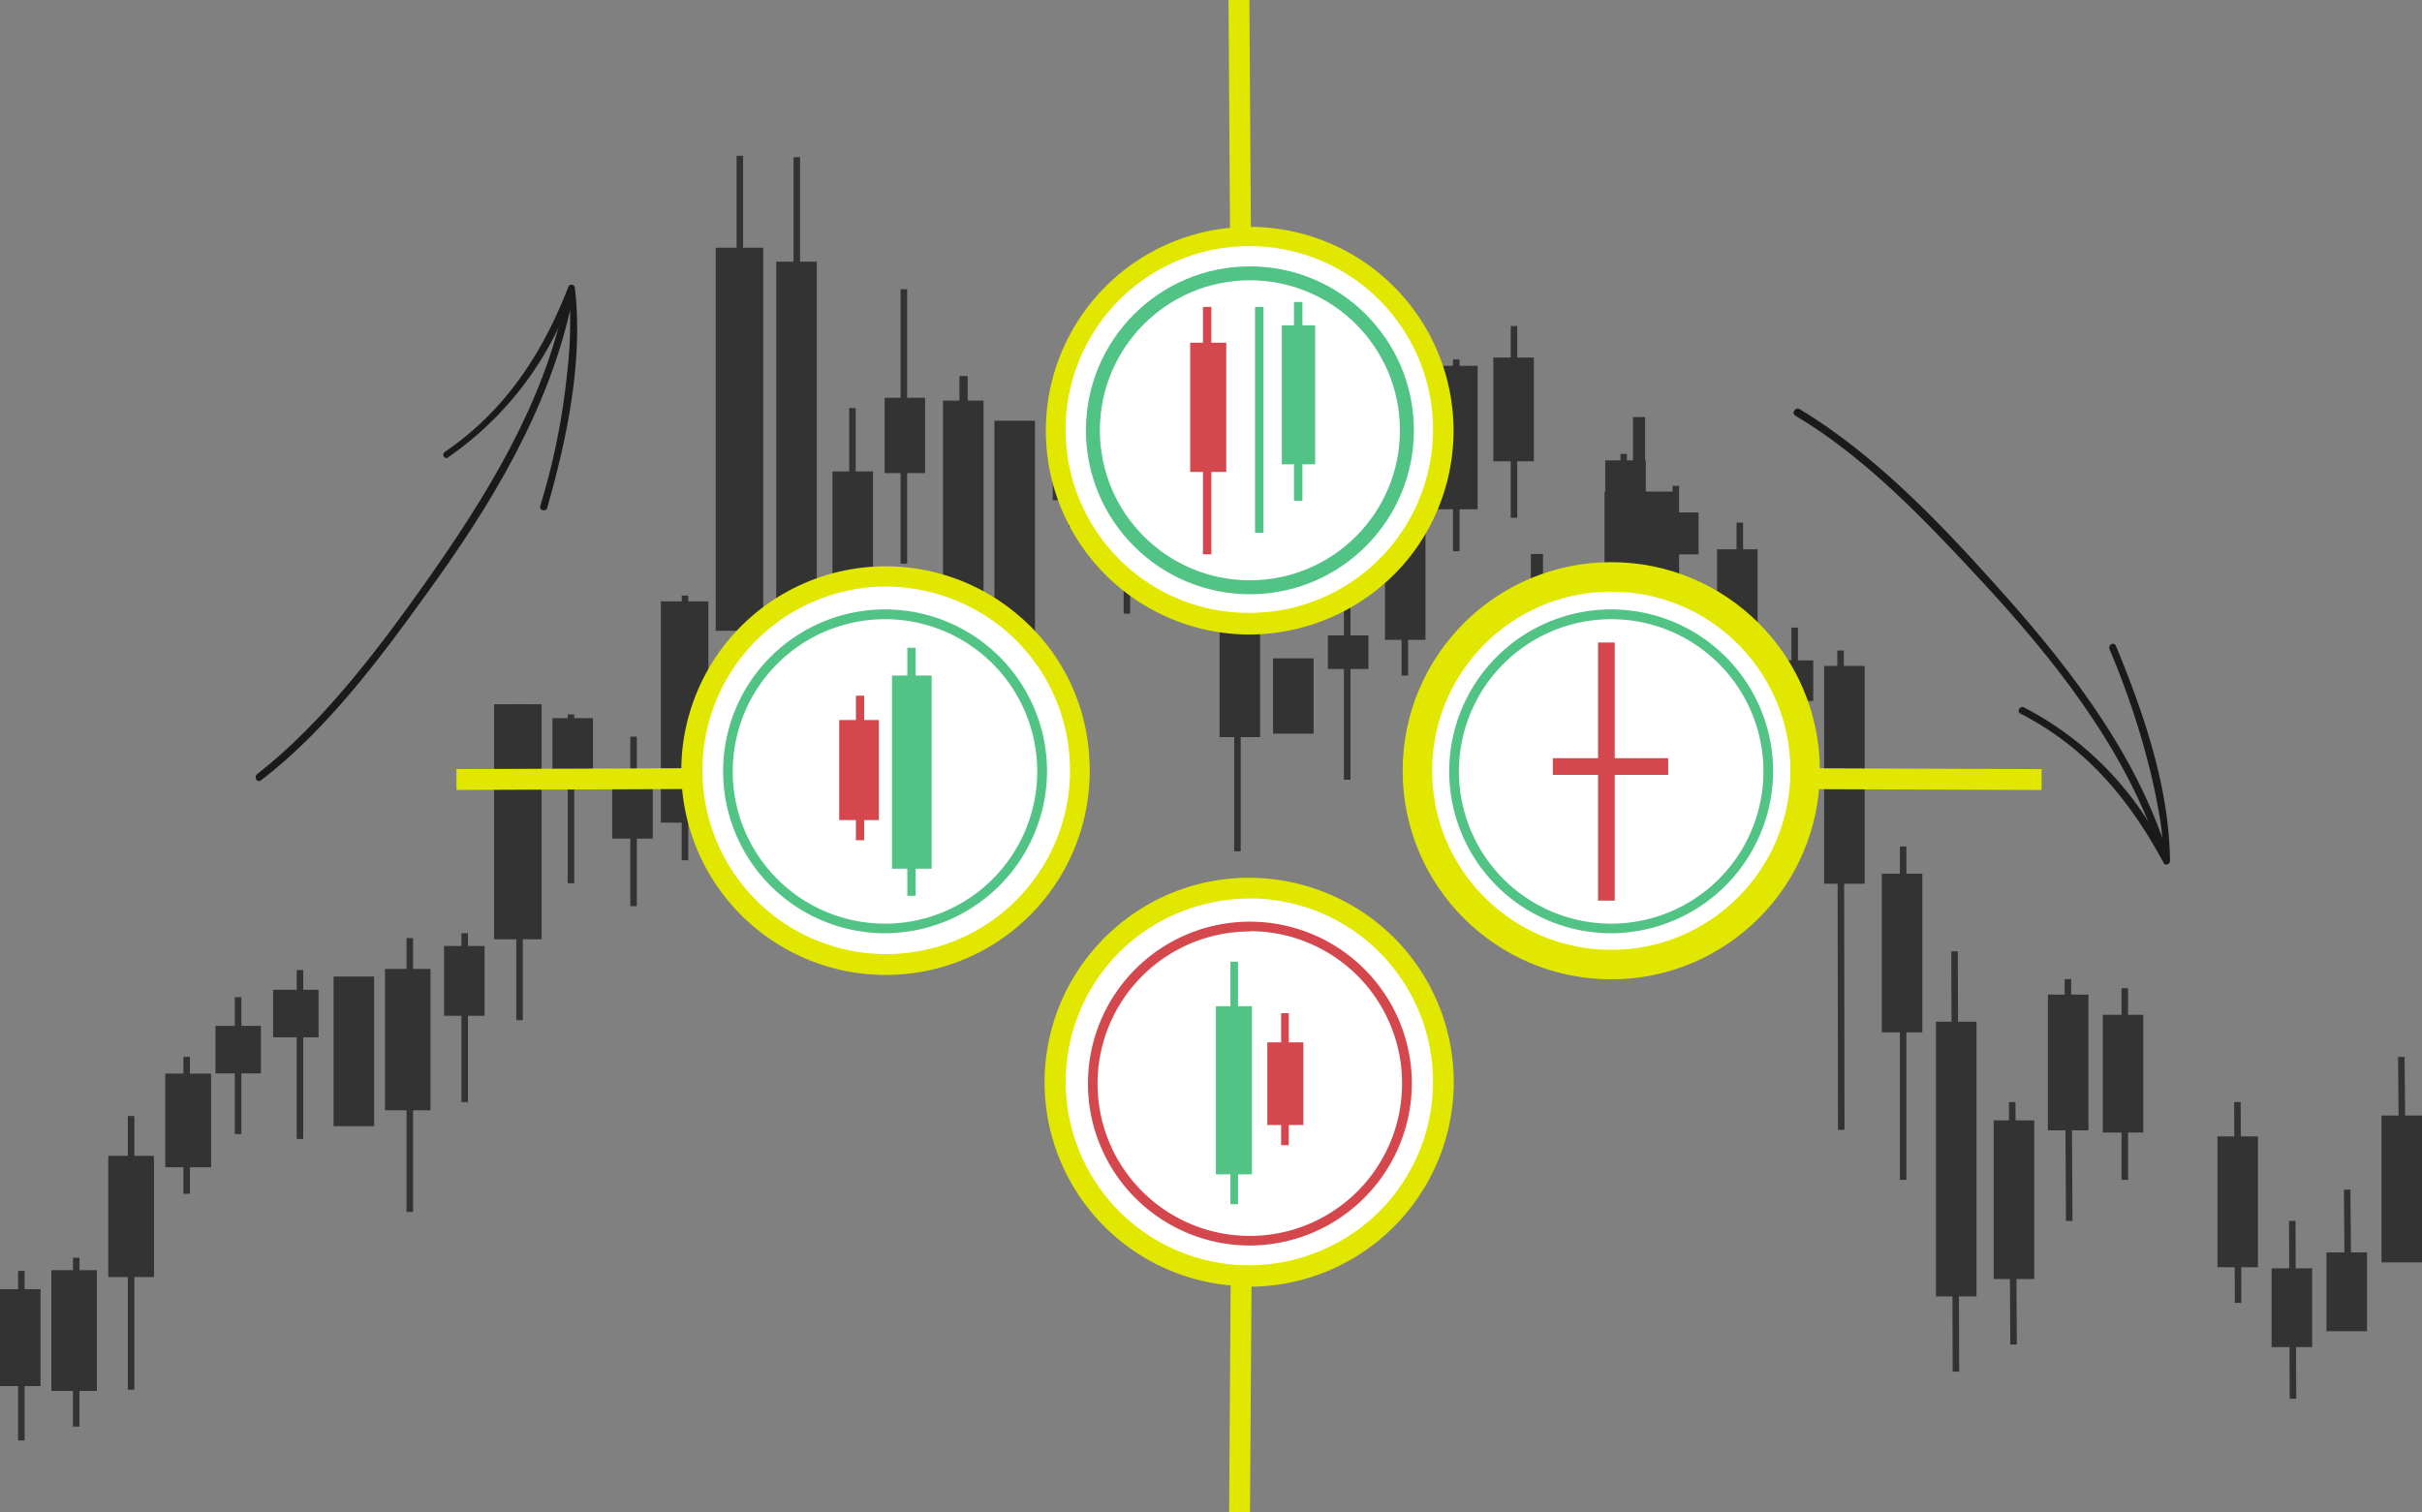 <svg xmlns="http://www.w3.org/2000/svg" viewBox="0 0 244.97 152.97"><rect x="0" y="0" width="244.97" height="152.97" fill="#808080" stroke="none"/><defs><style>.cls-1{fill:#333;}.cls-1,.cls-2,.cls-3,.cls-4{stroke:#333;}.cls-1,.cls-11,.cls-12,.cls-13,.cls-2,.cls-3,.cls-4,.cls-8{stroke-miterlimit:10;}.cls-1,.cls-2{stroke-width:0.66px;}.cls-11,.cls-2,.cls-3,.cls-4,.cls-8,.cls-9{fill:none;}.cls-3{stroke-width:0.84px;}.cls-4{stroke-width:1.23px;}.cls-13,.cls-5{fill:#51c385;}.cls-6{fill:#fff;}.cls-12,.cls-7{fill:#d4474c;}.cls-8{stroke:#e2e700;stroke-width:2.98px;}.cls-10{fill:#e2e700;}.cls-11,.cls-13{stroke:#51c385;}.cls-11{stroke-width:1.41px;}.cls-12{stroke:#d4474c;}.cls-12,.cls-13{stroke-width:0.36px;}.cls-14{fill:#1a1a1a;}</style></defs><title>Ресурс 1</title><g id="Слой_2" data-name="Слой 2"><g id="Layer_1" data-name="Layer 1"><rect class="cls-1" x="50.3" y="71.57" width="4.15" height="23.12"/><rect class="cls-1" x="67.17" y="61.17" width="4.15" height="21.72"/><rect class="cls-1" x="72.72" y="25.39" width="4.15" height="38.09"/><rect class="cls-1" x="100.91" y="42.89" width="3.44" height="30.71"/><rect class="cls-1" x="84.53" y="48.02" width="3.44" height="15.46"/><rect class="cls-1" x="89.8" y="40.57" width="3.44" height="6.96"/><rect class="cls-1" x="179.63" y="67.14" width="3.44" height="3.44"/><rect class="cls-1" x="201.98" y="113.67" width="3.44" height="15.39"/><rect class="cls-1" x="207.46" y="100.95" width="3.44" height="13.07"/><rect class="cls-1" x="241.2" y="113.18" width="3.44" height="14.2"/><rect class="cls-1" x="235.64" y="127.03" width="3.44" height="7.31"/><rect class="cls-1" x="230.09" y="128.64" width="3.44" height="7.31"/><rect class="cls-1" x="224.61" y="115.29" width="3.44" height="12.58"/><rect class="cls-1" x="213.01" y="102.99" width="3.44" height="11.25"/><rect class="cls-1" x="196.14" y="103.69" width="3.44" height="27.13"/><rect class="cls-1" x="190.66" y="88.72" width="3.44" height="15.39"/><rect class="cls-1" x="184.83" y="67.7" width="3.44" height="21.37"/><rect class="cls-1" x="174" y="55.9" width="3.44" height="14.48"/><rect class="cls-1" x="162.69" y="46.9" width="3.44" height="9.84"/><rect class="cls-1" x="34.07" y="99.12" width="3.44" height="14.48"/><rect class="cls-1" x="0.33" y="130.75" width="3.44" height="9.14"/><rect class="cls-1" x="95.71" y="40.86" width="3.44" height="32.68"/><rect class="cls-1" x="78.84" y="26.8" width="3.44" height="35.92"/><rect class="cls-1" x="112.08" y="49.22" width="3.44" height="6.4"/><rect class="cls-1" x="45.24" y="96.03" width="3.44" height="6.4"/><rect class="cls-1" x="62.25" y="78.11" width="3.44" height="6.4"/><rect class="cls-1" x="56.21" y="72.98" width="3.44" height="4.99"/><rect class="cls-1" x="106.81" y="42.26" width="3.44" height="8.01"/><rect class="cls-1" x="168.03" y="52.17" width="3.44" height="3.58"/><rect class="cls-1" x="39.27" y="98.35" width="3.94" height="13.64"/><rect class="cls-1" x="11.29" y="117.26" width="3.94" height="11.53"/><rect class="cls-1" x="17.06" y="108.96" width="3.94" height="8.79"/><rect class="cls-1" x="5.53" y="128.85" width="3.94" height="11.53"/><rect class="cls-1" x="5.53" y="128.85" width="3.94" height="11.32"/><rect class="cls-1" x="11.29" y="117.75" width="3.94" height="11.11"/><rect class="cls-1" x="17.06" y="108.96" width="3.94" height="8.79"/><rect class="cls-1" x="22.12" y="104.11" width="3.94" height="4.15"/><rect class="cls-1" x="27.95" y="100.46" width="3.94" height="4.15"/><line class="cls-2" x1="74.83" y1="15.76" x2="74.83" y2="66.23"/><line class="cls-2" x1="80.59" y1="15.9" x2="80.59" y2="75.93"/><line class="cls-2" x1="86.22" y1="41.28" x2="86.22" y2="69.04"/><line class="cls-2" x1="41.45" y1="94.9" x2="41.45" y2="122.6"/><line class="cls-2" x1="13.26" y1="112.9" x2="13.26" y2="140.59"/><line class="cls-2" x1="108.43" y1="36.22" x2="108.43" y2="53.3"/><line class="cls-2" x1="169.5" y1="49.15" x2="169.5" y2="58.85"/><line class="cls-2" x1="64.08" y1="74.52" x2="64.08" y2="91.67"/><line class="cls-2" x1="2.16" y1="128.57" x2="2.16" y2="145.72"/><line class="cls-2" x1="30.34" y1="98.14" x2="30.34" y2="115.22"/><line class="cls-2" x1="7.71" y1="127.24" x2="7.71" y2="144.32"/><line class="cls-2" x1="24.08" y1="100.88" x2="24.08" y2="114.73"/><line class="cls-2" x1="18.88" y1="106.92" x2="18.88" y2="120.77"/><line class="cls-2" x1="47" y1="94.41" x2="47" y2="111.49"/><line class="cls-2" x1="57.75" y1="72.27" x2="57.75" y2="89.35"/><line class="cls-2" x1="69.28" y1="60.25" x2="69.28" y2="87.03"/><line class="cls-2" x1="52.55" y1="71.29" x2="52.55" y2="103.2"/><line class="cls-2" x1="113.98" y1="45" x2="113.98" y2="62.08"/><line class="cls-2" x1="192.49" y1="85.63" x2="192.49" y2="119.36"/><line class="cls-2" x1="186.16" y1="65.81" x2="186.23" y2="114.3"/><line class="cls-2" x1="197.69" y1="96.24" x2="197.83" y2="138.76"/><line class="cls-2" x1="203.52" y1="111.49" x2="203.66" y2="136.02"/><line class="cls-2" x1="209.15" y1="99.05" x2="209.29" y2="123.51"/><line class="cls-2" x1="226.3" y1="111.49" x2="226.37" y2="131.8"/><line class="cls-2" x1="231.85" y1="123.51" x2="231.92" y2="141.5"/><line class="cls-2" x1="237.4" y1="120.35" x2="237.47" y2="128.43"/><line class="cls-2" x1="242.88" y1="106.92" x2="242.95" y2="115.01"/><line class="cls-2" x1="181.52" y1="63.49" x2="181.52" y2="75.93"/><line class="cls-2" x1="164.23" y1="45.92" x2="164.23" y2="65.31"/><line class="cls-2" x1="214.91" y1="99.97" x2="214.91" y2="119.36"/><line class="cls-2" x1="175.97" y1="52.87" x2="175.97" y2="72.27"/><line class="cls-2" x1="91.42" y1="29.26" x2="91.42" y2="57.02"/><line class="cls-3" x1="97.46" y1="38.04" x2="97.46" y2="82.89"/><rect class="cls-1" x="129.09" y="66.93" width="3.44" height="6.96"/><rect class="cls-1" x="140.41" y="50.55" width="3.44" height="13.85"/><rect class="cls-1" x="145.68" y="37.34" width="3.44" height="13.85"/><rect class="cls-1" x="151.37" y="36.5" width="3.44" height="9.84"/><rect class="cls-1" x="123.68" y="55.19" width="3.44" height="19.05"/><rect class="cls-1" x="134.64" y="64.61" width="3.44" height="2.74"/><line class="cls-2" x1="125.16" y1="52.38" x2="125.16" y2="86.12"/><line class="cls-2" x1="136.26" y1="59.48" x2="136.26" y2="78.88"/><line class="cls-2" x1="147.29" y1="36.36" x2="147.29" y2="55.76"/><line class="cls-2" x1="142.09" y1="48.94" x2="142.09" y2="68.34"/><line class="cls-2" x1="153.13" y1="32.98" x2="153.13" y2="52.38"/><rect class="cls-1" x="162.62" y="50.06" width="6.47" height="11.88"/><rect class="cls-1" x="152.14" y="67.35" width="6.47" height="14.9"/><line class="cls-4" x1="155.45" y1="56.04" x2="155.45" y2="88.02"/><line class="cls-4" x1="165.78" y1="42.19" x2="165.78" y2="74.17"/><rect class="cls-5" x="126.21" y="39.87" width="1.97" height="4.71"/><circle class="cls-6" cx="162.97" cy="78.04" r="19.4"/><path class="cls-5" d="M163,94.41A16.38,16.38,0,1,1,179.34,78,16.44,16.44,0,0,1,163,94.41Zm0-31.77A15.4,15.4,0,1,0,178.36,78,15.39,15.39,0,0,0,163,62.64Z"/><rect class="cls-7" x="161.98" y="65.39" width="0.98" height="25.37"/><path class="cls-7" d="M163.32,91.11h-1.69V65h1.69Zm-1-.7h.28V65.74h-.28Z"/><rect class="cls-7" x="157.49" y="77.05" width="10.96" height="0.98"/><path class="cls-7" d="M168.73,78.39H157.06V76.7h11.67Zm-10.89-.71H168.1V77.4H157.84Z"/><circle class="cls-6" cx="89.52" cy="78.04" r="19.4"/><path class="cls-5" d="M89.52,94.41A16.38,16.38,0,1,1,105.9,78,16.44,16.44,0,0,1,89.52,94.41Zm0-31.77A15.4,15.4,0,1,0,104.91,78,15.39,15.39,0,0,0,89.52,62.64Z"/><rect class="cls-5" x="90.22" y="68.34" width="4.01" height="19.54"/><rect class="cls-7" x="84.88" y="72.84" width="4.01" height="10.12"/><rect class="cls-5" x="91.77" y="65.53" width="0.84" height="25.09"/><rect class="cls-7" x="86.57" y="70.38" width="0.84" height="14.62"/><circle class="cls-8" cx="162.97" cy="77.97" r="19.61"/><line class="cls-9" x1="182.37" y1="78.74" x2="206.47" y2="78.88"/><rect class="cls-10" x="193.37" y="66.76" width="2.11" height="24.11" transform="translate(114.88 272.94) rotate(-89.78)"/><path class="cls-10" d="M89.59,98.63A20.67,20.67,0,1,1,103.3,62.5a20.27,20.27,0,0,1,6.88,14.27A20.62,20.62,0,0,1,89.59,98.63Zm.07-39.29A18.59,18.59,0,1,0,102,64.05,18.85,18.85,0,0,0,89.66,59.34Z"/><line class="cls-9" x1="70.26" y1="78.74" x2="46.08" y2="78.88"/><rect class="cls-10" x="46.16" y="77.76" width="24.11" height="2.11" transform="translate(-0.31 0.23) rotate(-0.23)"/><circle class="cls-6" cx="126.42" cy="109.59" r="19.4" transform="translate(8.14 227.93) rotate(-85.93)"/><path class="cls-7" d="M126.42,126a16.38,16.38,0,1,1,16.38-16.38A16.44,16.44,0,0,1,126.42,126Zm0-31.77a15.4,15.4,0,1,0,15.39,15.39A15.39,15.39,0,0,0,126.42,94.2Z"/><rect class="cls-7" x="128.18" y="105.45" width="3.65" height="8.36"/><rect class="cls-5" x="122.98" y="101.79" width="3.65" height="17.01"/><rect class="cls-5" x="124.45" y="97.29" width="0.77" height="24.53"/><rect class="cls-7" x="129.58" y="102.5" width="0.77" height="13.35"/><path class="cls-10" d="M126.35,130.12h0A20.64,20.64,0,0,1,112.64,94a20.59,20.59,0,0,1,13.71-5.2,20.82,20.82,0,0,1,15.53,7,20.7,20.7,0,0,1-15.53,34.37Zm0-39.22a18.83,18.83,0,0,0-12.3,4.64A18.56,18.56,0,0,0,126.35,128a18.83,18.83,0,0,0,12.3-4.64,18.55,18.55,0,0,0-12.3-32.47Z"/><line class="cls-9" x1="125.51" y1="128.85" x2="125.37" y2="152.96"/><rect class="cls-10" x="113.38" y="139.86" width="24.11" height="2.11" transform="translate(-16.29 265.42) rotate(-89.62)"/><circle class="cls-6" cx="126.42" cy="43.53" r="19.4"/><circle class="cls-11" cx="126.42" cy="43.53" r="15.88"/><rect class="cls-7" x="120.38" y="34.67" width="3.65" height="13.07"/><rect class="cls-5" x="129.65" y="32.91" width="3.37" height="14.06"/><rect class="cls-12" x="121.85" y="31.23" width="0.49" height="24.67"/><rect class="cls-13" x="127.12" y="31.23" width="0.49" height="22.49"/><rect class="cls-13" x="131.06" y="30.73" width="0.49" height="19.75"/><path class="cls-10" d="M126.35,64.19a20.62,20.62,0,1,1,15.53-7A20.82,20.82,0,0,1,126.35,64.19Zm0-39.29a18.56,18.56,0,0,0-12.3,32.47A18.47,18.47,0,0,0,126.35,62a18.57,18.57,0,0,0,18.56-19.68A18.58,18.58,0,0,0,126.35,24.9Z"/><line class="cls-9" x1="125.51" y1="24.13" x2="125.37" y2="0.02"/><rect class="cls-10" x="124.33" y="0.01" width="2.11" height="24.11" transform="translate(-0.07 0.8) rotate(-0.37)"/><path class="cls-14" d="M26.33,79c6.61-5.06,12-12.23,16.8-18.91,6.4-8.78,12.44-18.69,14.69-29.45.07-.42-.56-.63-.7-.21-2.11,10.41-8,19.89-14.06,28.47C38.21,65.74,32.66,73.12,26,78.32c-.35.28,0,.91.35.63Z"/><path class="cls-14" d="M45.31,46.27a33.31,33.31,0,0,0,12-15c.77-1.76.28-1.41.35.28a42.62,42.62,0,0,1-.28,6,69.29,69.29,0,0,1-2.74,13.64c-.14.42.56.63.7.21,2-7,3.66-14.9,2.81-22.21a.35.35,0,0,0-.7-.07C54.8,35.87,51.07,41.56,45,45.71c-.35.21-.07.84.35.56Z"/><path class="cls-14" d="M181.59,42.05c7.1,4.22,13.15,10.61,18.7,16.59,7.31,7.87,14.55,16.94,18,27.2.14.42.85.21.71-.21-3.38-10.19-10.41-19-17.51-26.85-5.69-6.33-12.15-13-19.53-17.43-.43-.14-.78.49-.36.7Z"/><path class="cls-14" d="M204.37,72.2c6.6,3.38,11,8.65,14.48,15.11.14.29.63.14.63-.21-.07-7.45-2.67-15-5.48-21.79-.22-.42-.78-.07-.64.36a81.16,81.16,0,0,1,4.08,12.16c.42,1.68.77,3.44,1.05,5.13.14.84.21,1.75.28,2.6.15,1.47.15.35-.35-.5a32.53,32.53,0,0,0-13.7-13.49c-.42-.21-.78.42-.35.63Z"/></g></g></svg>